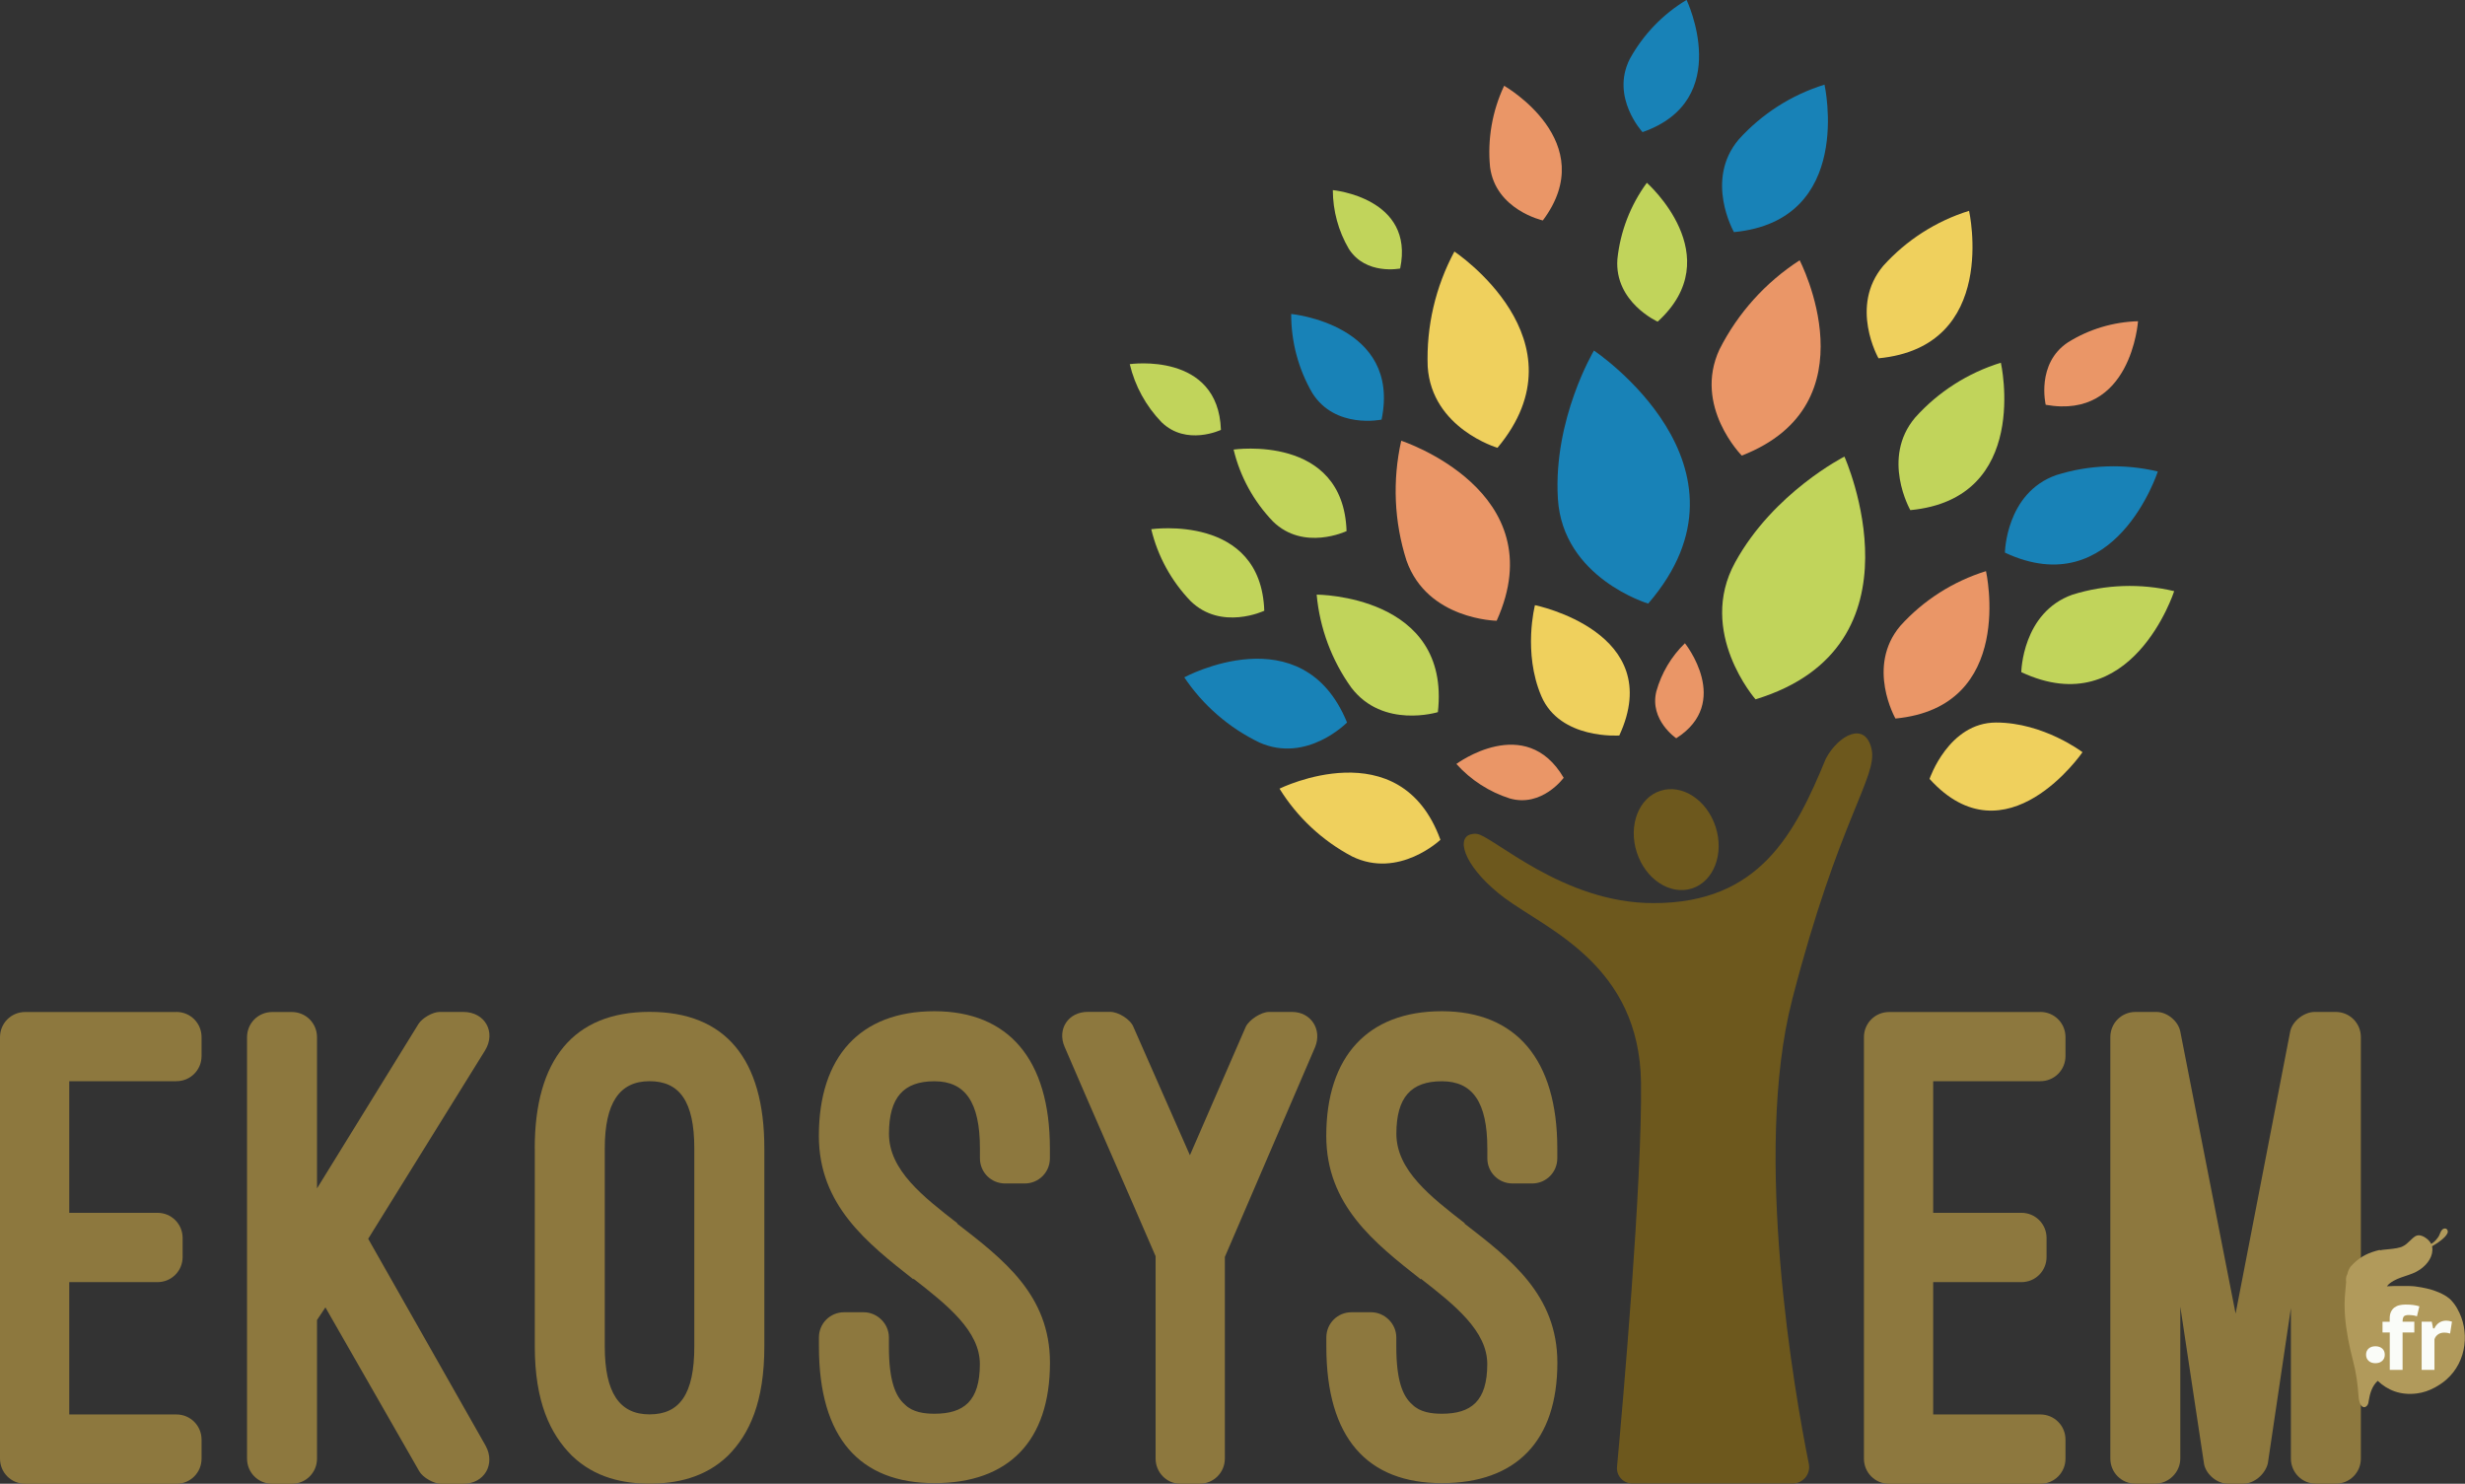 <?xml version="1.0" encoding="UTF-8"?>
<svg xmlns="http://www.w3.org/2000/svg" id="Calque_2" data-name="Calque 2" viewBox="0 0 346.33 208.45">
  <rect x="0" y="0" width="346.33" height="208.45" fill="#333333" stroke="none"/>
  <defs>
    <style>
      .cls-1 {
        fill: #c1d45b;
      }

      .cls-1, .cls-2, .cls-3, .cls-4, .cls-5, .cls-6, .cls-7, .cls-8 {
        stroke-width: 0px;
      }

      .cls-2 {
        fill: #8d783e;
      }

      .cls-3 {
        fill: #b19a5b;
      }

      .cls-4 {
        fill: #6d581d;
      }

      .cls-5 {
        fill: rgba(24, 132, 186, .98);
      }

      .cls-6 {
        fill: #fafcf8;
      }

      .cls-7 {
        fill: #ea9667;
      }

      .cls-8 {
        fill: #efd05d;
      }
    </style>
  </defs>
  <g id="Calque_1-2" data-name="Calque 1">
    <g>
      <path class="cls-2" d="M24.78,142.17c1.97,0,3.54,1.57,3.54,3.54v2.65c0,1.97-1.57,3.54-3.54,3.54h-15.05v18.49h12.39c1.97,0,3.54,1.57,3.54,3.54v2.66c0,1.97-1.57,3.54-3.54,3.54h-12.39v18.59h15.05c1.97,0,3.54,1.57,3.54,3.54v2.66c0,1.97-1.57,3.54-3.54,3.54H3.54c-1.97,0-3.54-1.57-3.54-3.54v-59.2c0-1.97,1.57-3.54,3.54-3.54h21.24Z"></path>
      <path class="cls-2" d="M58.81,143.84c.49-.79,1.97-1.67,2.95-1.67h3.34c3.05,0,4.62,2.85,3.05,5.41l-16.42,26.46,16.52,29.11c1.38,2.56-.2,5.31-3.15,5.31h-3.15c-.98,0-2.56-.88-3.05-1.77l-13.18-23.01-1.18,1.77v19.47c0,1.97-1.57,3.54-3.54,3.54h-2.75c-1.97,0-3.54-1.57-3.54-3.54v-59.2c0-1.97,1.57-3.54,3.54-3.54h2.75c1.97,0,3.54,1.57,3.54,3.54v21.24l14.26-23.11Z"></path>
      <path class="cls-2" d="M75.13,161.34c0-12.39,5.41-19.18,16.13-19.18s16.13,6.69,16.13,19.18v27.83c0,7.77-2.07,12.29-5.11,15.34-3.25,3.15-7.38,3.93-11.01,3.93s-7.67-.79-10.92-3.93c-3.05-3.05-5.21-7.57-5.21-15.34v-27.83ZM84.97,189.17c0,6.49,2.06,9.54,6.29,9.54s6.29-2.85,6.29-9.54v-27.83c0-6.59-2.07-9.44-6.29-9.44s-6.29,3.05-6.29,9.44v27.83Z"></path>
      <path class="cls-2" d="M115.06,187.9c0-1.97,1.57-3.54,3.54-3.54h2.75c1.87,0,3.54,1.57,3.54,3.54v1.28c0,4.72.88,6.98,2.26,8.16,1.08,1.08,2.75,1.28,4.13,1.28,4.13,0,6.39-1.77,6.39-6.98,0-4.62-4.52-8.26-9.34-12v.1c-6.49-5.11-13.28-10.42-13.28-20.16,0-11.11,5.8-17.51,16.23-17.51s16.23,6.79,16.23,19.28v1.38c0,1.97-1.57,3.54-3.54,3.54h-2.75c-1.97,0-3.54-1.57-3.54-3.54v-1.38c0-6.49-2.06-9.44-6.39-9.44s-6.39,2.26-6.39,7.38,4.82,8.85,9.64,12.59h-.1c6.49,5.02,13.08,10.03,13.08,19.57,0,11.01-5.8,16.92-16.23,16.92s-16.23-6.29-16.23-19.18v-1.28Z"></path>
      <path class="cls-2" d="M167.17,162.33l7.87-18.1c.49-.98,2.16-2.06,3.25-2.06h3.25c2.65,0,4.23,2.46,3.24,4.92l-12.69,29.5v28.32c0,1.97-1.57,3.54-3.54,3.54h-2.75c-1.87,0-3.44-1.57-3.44-3.54v-28.42c-4.23-9.83-8.56-19.57-12.78-29.41-1.08-2.46.49-4.92,3.25-4.92h3.15c1.18,0,2.85,1.08,3.24,2.06l7.97,18.1Z"></path>
      <path class="cls-2" d="M186.35,187.9c0-1.97,1.57-3.54,3.54-3.54h2.75c1.87,0,3.54,1.57,3.54,3.54v1.28c0,4.72.88,6.98,2.26,8.16,1.08,1.08,2.75,1.28,4.13,1.28,4.13,0,6.39-1.77,6.39-6.98,0-4.62-4.52-8.26-9.34-12v.1c-6.49-5.11-13.28-10.42-13.28-20.16,0-11.11,5.8-17.51,16.23-17.51s16.23,6.79,16.23,19.28v1.38c0,1.97-1.57,3.54-3.54,3.54h-2.75c-1.97,0-3.54-1.57-3.54-3.54v-1.38c0-6.49-2.06-9.44-6.39-9.44s-6.39,2.26-6.39,7.38,4.82,8.85,9.64,12.59h-.1c6.49,5.02,13.08,10.03,13.08,19.57,0,11.01-5.8,16.92-16.23,16.92s-16.23-6.29-16.23-19.18v-1.28Z"></path>
      <path class="cls-2" d="M286.66,142.17c1.97,0,3.54,1.57,3.54,3.54v2.65c0,1.97-1.57,3.54-3.54,3.54h-15.05v18.49h12.39c1.97,0,3.54,1.57,3.54,3.54v2.66c0,1.97-1.57,3.54-3.54,3.54h-12.39v18.59h15.05c1.97,0,3.54,1.57,3.54,3.54v2.66c0,1.97-1.57,3.54-3.54,3.54h-21.24c-1.97,0-3.54-1.57-3.54-3.54v-59.2c0-1.97,1.57-3.54,3.54-3.54h21.24Z"></path>
      <path class="cls-2" d="M313.01,208.45c-1.48,0-3.05-1.28-3.34-2.75l-3.34-22.13v21.34c0,1.97-1.67,3.54-3.54,3.54h-2.75c-1.97,0-3.54-1.57-3.54-3.54v-59.2c0-1.97,1.57-3.54,3.54-3.54h2.95c1.48,0,3.05,1.28,3.34,2.75l7.77,39.63,7.67-39.63c.3-1.48,1.97-2.75,3.44-2.75h2.95c1.97,0,3.54,1.57,3.54,3.54v59.2c0,1.97-1.57,3.54-3.54,3.54h-2.75c-1.97,0-3.54-1.57-3.54-3.54v-21.14l-3.24,21.83c-.39,1.57-1.97,2.85-3.44,2.85h-2.16Z"></path>
      <path class="cls-3" d="M334.38,175.66s.04,0,.06-.01c.1-.02.21-.04.33-.06.62-.08,1.25-.1,1.87-.22,0,0,0,0,0,0,0,0,.02,0,.02,0,.04,0,.07-.02.11-.02.04,0,.08-.02.12-.03h0s.03,0,.04-.01c.05-.01.11-.03.16-.04,0,0,.01,0,.02,0,0,0,0,0,0,0,.05-.02.11-.03.16-.05,0,0,.02,0,.03,0,.06-.02.12-.04.18-.07h0c.1-.04.19-.09.27-.14.04-.03.09-.05.13-.08h0s.08-.06.12-.09h0s.08-.06.12-.09h0s.08-.06.11-.1c.11-.1.22-.2.33-.3.11-.1.22-.21.33-.31h0s.07-.06.11-.1h0s.07-.06.11-.09h0c.08-.06.16-.12.24-.17.02-.01.04-.02.06-.03.01,0,.02-.01.04-.02h0s0,0,0,0h0c.4-.18.86-.03,1.2.18.4.25.74.55.92.94.05-.02.1-.05.14-.07.38-.25.67-.6.91-.96.16-.25.25-.71.5-.96.08-.08.17-.13.29-.16.4-.08.59.34.46.64-.17.39-.54.71-.88.99-.31.25-.64.47-.98.67-.06.03-.18.12-.31.19,0,.03.01.07.02.1.19,1.23-.59,2.39-1.7,3.16-1.32.92-2.92.94-4.21,1.91-.17.13-.33.28-.46.45.02,0,.03,0,.05,0h0s0,0,0,0c.7-.04,1.34-.05,1.94-.04,0,0,.01,0,.02,0,.07,0,.15,0,.22,0,.02,0,.03,0,.05,0,.07,0,.13,0,.2,0,.02,0,.04,0,.07,0,.06,0,.12,0,.18,0,.03,0,.05,0,.08,0,.06,0,.11,0,.16,0,.03,0,.06,0,.09,0,.05,0,.1,0,.15.01.03,0,.06,0,.09,0,.05,0,.09,0,.14.01.03,0,.07,0,.1,0,.04,0,.09,0,.13.01.04,0,.07,0,.11.01.04,0,.08,0,.12.01.07,0,.14.02.21.03,2.24.29,3.57.93,4.28,1.39h0s0,0,0,0c.03.02.06.04.08.06,0,0,0,0,0,0,.33.23.51.4.56.47h0s0,0,.01.01h0s0,0,0,0h0s0,0,0,0c.05.06.1.11.15.17.01.02.03.03.04.05.04.04.07.09.11.13.01.02.03.03.04.05.04.05.08.1.12.16,0,0,.01.02.02.02.09.13.18.27.27.41,0,0,0,0,0,.01.04.07.08.14.12.21h0c1.71,2.99,1.43,7.34-1.58,9.96,0,0,0,0,0,0-.05.05-.1.09-.16.13,0,0-.02.01-.02.02-.05.04-.1.08-.15.12-.01,0-.02.02-.04.03-.05.04-.1.08-.15.11-.01.01-.03.02-.04.03-.07.05-.13.09-.2.14-.07.05-.13.09-.2.13,0,0-.01,0-.02.01-.06.04-.13.08-.19.12h0c-.14.08-.27.16-.41.24h0s0,0,0,0c-.8.43-1.64.73-2.55.84-2.33.29-4.12-.48-5.48-1.77-.8.7-1.11,1.82-1.26,2.76-.03.2-.05.4-.15.58-.09.18-.28.35-.49.36-.23,0-.39-.17-.5-.35-.1-.18-.18-.38-.22-.58-.05-.21-.06-.43-.08-.64-.12-1.7-.33-3.28-.76-4.9-.54-2.07-.97-4.18-1.14-6.35-.09-1.16-.08-2.35.05-3.54.04-.33.06-.77.11-1.23-.03-.32-.05-.65.1-.96.03-.06.05-.11.08-.16,0,0,0-.01,0-.02,0,0,0,0,0,0,0-.03.01-.05.02-.08,0,0,0-.01,0-.02.02-.08.04-.15.07-.22,0-.01,0-.02.01-.03,0-.02.01-.04.02-.06,0-.01.01-.03.02-.04,0-.02.01-.03.02-.05,0-.02.02-.05.03-.07,0-.02.01-.03.02-.05,0-.02.02-.04.03-.06,0-.01.01-.02.02-.04,0-.02.02-.04.03-.05,0-.01.01-.02.02-.03.02-.03.03-.05.05-.08,0,0,0,0,0-.01.01-.02.03-.04.04-.07,0,0,.01-.02.02-.02.01-.02.03-.04.04-.05,0,0,.01-.01.02-.02.02-.02.04-.05.06-.07.11-.12.22-.24.33-.34,1.07-1.05,2.2-1.56,3.69-1.91Z"></path>
      <g>
        <path class="cls-6" d="M332.43,190.33c0-.37.12-.66.36-.87.24-.21.56-.32.95-.32s.72.11.96.32c.24.21.36.5.36.87,0,.35-.12.64-.36.86-.24.22-.56.33-.96.33s-.71-.11-.95-.33c-.24-.22-.36-.51-.36-.86Z"></path>
        <path class="cls-6" d="M334.73,185.7h1.02v-.43c0-.4.06-.72.18-.97.12-.25.28-.46.49-.61.21-.15.44-.26.72-.32.27-.06.55-.09.84-.09.41,0,.77.02,1.08.06.3.04.59.1.86.19l-.34,1.4c-.21-.07-.41-.12-.58-.14s-.36-.04-.55-.04c-.37,0-.61.07-.72.21-.11.14-.17.38-.17.73h1.65v1.51h-1.65v5.26h-1.8v-5.26h-1.02v-1.51Z"></path>
        <path class="cls-6" d="M344.22,187.35c-.26-.09-.52-.13-.77-.13-.38,0-.69.09-.93.27-.24.18-.41.41-.48.68v4.29h-1.8v-6.77h1.42l.19.94h.17c.17-.35.4-.62.69-.81s.62-.28.99-.28c.23,0,.5.05.8.14l-.26,1.66Z"></path>
      </g>
      <path id="path8" class="cls-5" d="M231.57,84.8s-12.02-3.58-12.69-14.76c-.67-11.18,5.07-20.79,5.07-20.79,0,0,24.31,16.23,7.62,35.55Z"></path>
      <path id="path10-3" class="cls-7" d="M210.28,87.21s-9.74-.13-12.67-8.46c-1.74-5.44-1.99-11.25-.74-16.83,0,0,21.64,7.06,13.41,25.29Z"></path>
      <path id="path12-6" class="cls-7" d="M244.72,64.01s-6.86-6.93-3.13-14.93c2.58-5.1,6.47-9.42,11.26-12.51,0,0,10.51,20.2-8.14,27.44Z"></path>
      <path id="path14-7" class="cls-1" d="M202.02,100.05s-7.71,2.39-12.16-3.44c-2.76-3.84-4.44-8.36-4.87-13.07,0,0,18.88.03,17.03,16.51Z"></path>
      <path id="path16-5" class="cls-8" d="M202.38,117.98s-5.85,5.56-12.42,2.34c-4.18-2.21-7.7-5.5-10.19-9.52,0,0,16.96-8.39,22.61,7.19Z"></path>
      <path id="path18-3" class="cls-5" d="M189.25,101.51s-5.64,5.78-12.32,2.8c-4.26-2.06-7.9-5.21-10.54-9.15,0,0,16.6-8.98,22.87,6.35Z"></path>
      <path id="path20-5" class="cls-1" d="M189.18,74.62s-6.02,2.86-10.33-1.36c-2.71-2.82-4.62-6.3-5.53-10.1,0,0,15.41-2.24,15.87,11.45Z"></path>
      <path id="path22-6" class="cls-1" d="M171.53,60.4s-4.86,2.31-8.34-1.09c-2.19-2.27-3.73-5.08-4.46-8.15,0,0,12.44-1.8,12.81,9.24Z"></path>
      <path id="path24-2" class="cls-5" d="M194.11,58.95s-6.51,1.38-9.73-3.73c-1.96-3.37-2.98-7.21-2.97-11.11,0,0,15.46,1.47,12.7,14.84Z"></path>
      <path id="path26-9" class="cls-1" d="M196.73,37.72s-4.84.99-7.23-2.77c-1.46-2.5-2.23-5.34-2.24-8.24,0,0,11.54,1.07,9.46,11.01Z"></path>
      <path id="path28-1" class="cls-5" d="M230.78,18.57s-4.53-4.88-1.8-10.28c1.88-3.42,4.63-6.29,7.98-8.3,0,0,6.74,14.05-6.18,18.57Z"></path>
      <path id="path30-2" class="cls-7" d="M287.42,56.87s-1.38-5.79,3.12-8.77c2.96-1.85,6.36-2.87,9.85-2.97,0,0-.94,13.9-12.97,11.74Z"></path>
      <path id="path32-7" class="cls-1" d="M232.9,45.19s-6.08-2.73-5.66-8.76c.4-3.89,1.83-7.6,4.14-10.75,0,0,11.65,10.29,1.52,19.51Z"></path>
      <path id="path34-0" class="cls-1" d="M177.62,85.81s-6.02,2.85-10.34-1.36c-2.71-2.82-4.62-6.3-5.53-10.1,0,0,15.42-2.23,15.88,11.45Z"></path>
      <path id="path36-9" class="cls-8" d="M210.39,62.91s-9.23-2.71-9.8-11.4c-.21-5.63,1.09-11.21,3.75-16.17,0,0,18.72,12.42,6.05,27.58Z"></path>
      <path id="path38-3" class="cls-1" d="M246.65,98.25s-8.26-9.43-2.86-19.25c5.39-9.82,15.35-14.85,15.35-14.85,0,0,11.94,26.66-12.49,34.1Z"></path>
      <path id="path40-6" class="cls-7" d="M266.31,100.95s-4.16-7.29.68-13.02c3.25-3.6,7.41-6.25,12.04-7.69,0,0,4.3,19.08-12.72,20.71Z"></path>
      <path id="path42-0" class="cls-1" d="M283.99,94.43s.12-8.39,7.2-10.89c4.63-1.44,9.56-1.61,14.28-.49,0,0-6,18.63-21.48,11.38Z"></path>
      <path id="path44-6" class="cls-5" d="M281.69,77.64s.12-8.39,7.2-10.89c4.63-1.46,9.56-1.63,14.28-.51,0,0-6,18.64-21.48,11.4Z"></path>
      <path id="path46-2" class="cls-1" d="M268.4,71.67s-4.16-7.29.68-13.01c3.24-3.61,7.4-6.27,12.04-7.7,0,0,4.3,19.09-12.72,20.71Z"></path>
      <path id="path48-6" class="cls-8" d="M263.93,50.34s-4.16-7.29.68-13.01c3.25-3.6,7.41-6.27,12.04-7.71,0,0,4.3,19.09-12.72,20.72Z"></path>
      <path id="path50-1" class="cls-5" d="M243.62,32.61s-4.17-7.3.67-13.02c3.25-3.6,7.41-6.26,12.05-7.7,0,0,4.29,19.08-12.72,20.72Z"></path>
      <path id="path52-8" class="cls-7" d="M216.76,30.97s-6.63-1.48-7.41-7.51c-.38-3.91.31-7.86,1.98-11.41,0,0,13.75,7.85,5.43,18.93Z"></path>
      <path id="path54-7" class="cls-8" d="M271.1,109.43s2.67-7.92,9.35-7.92,12.14,4.17,12.14,4.17c0,0-10.73,15.63-21.49,3.75Z"></path>
      <path id="path56-9" class="cls-4" d="M251.79,140.47c6.59-25.53,12.05-31.33,11.16-35.25-.89-3.92-4.62-1.98-6.41,1.34-4.35,10.55-9.31,20.32-24.18,20.32-12.8.05-22.7-9.53-24.9-9.73-.33-.03-.67.01-.99.12-1.98.78-.36,4.95,4.95,8.91,6.02,4.45,18.94,9.46,19.14,25.94.17,14.08-2.56,45.18-3.37,53.95-.12,1.26.88,2.35,2.15,2.35h22.52c1.46,0,2.56-1.32,2.28-2.75-1.98-9.79-7.92-43.57-2.35-65.18Z"></path>
      <ellipse id="ellipse58" class="cls-4" cx="235.51" cy="117.95" rx="5.82" ry="7.21" transform="translate(-24.85 78.06) rotate(-17.89)"></ellipse>
      <path id="path60-2" class="cls-8" d="M227.51,103.33s-8.32.62-10.95-5.52c-2.63-6.15-.9-12.79-.9-12.79,0,0,18.58,3.77,11.85,18.31Z"></path>
      <path id="path62-0" class="cls-7" d="M219.69,109.28s-3.05,4.18-7.56,2.9c-2.89-.92-5.48-2.59-7.51-4.85,0,0,9.71-7.23,15.08,1.95Z"></path>
      <path id="path64-2" class="cls-7" d="M235.51,103.72s-3.78-2.55-2.8-6.57c.72-2.58,2.1-4.92,4.02-6.78,0,0,6.68,8.32-1.22,13.35Z"></path>
    </g>
  </g>
</svg>
